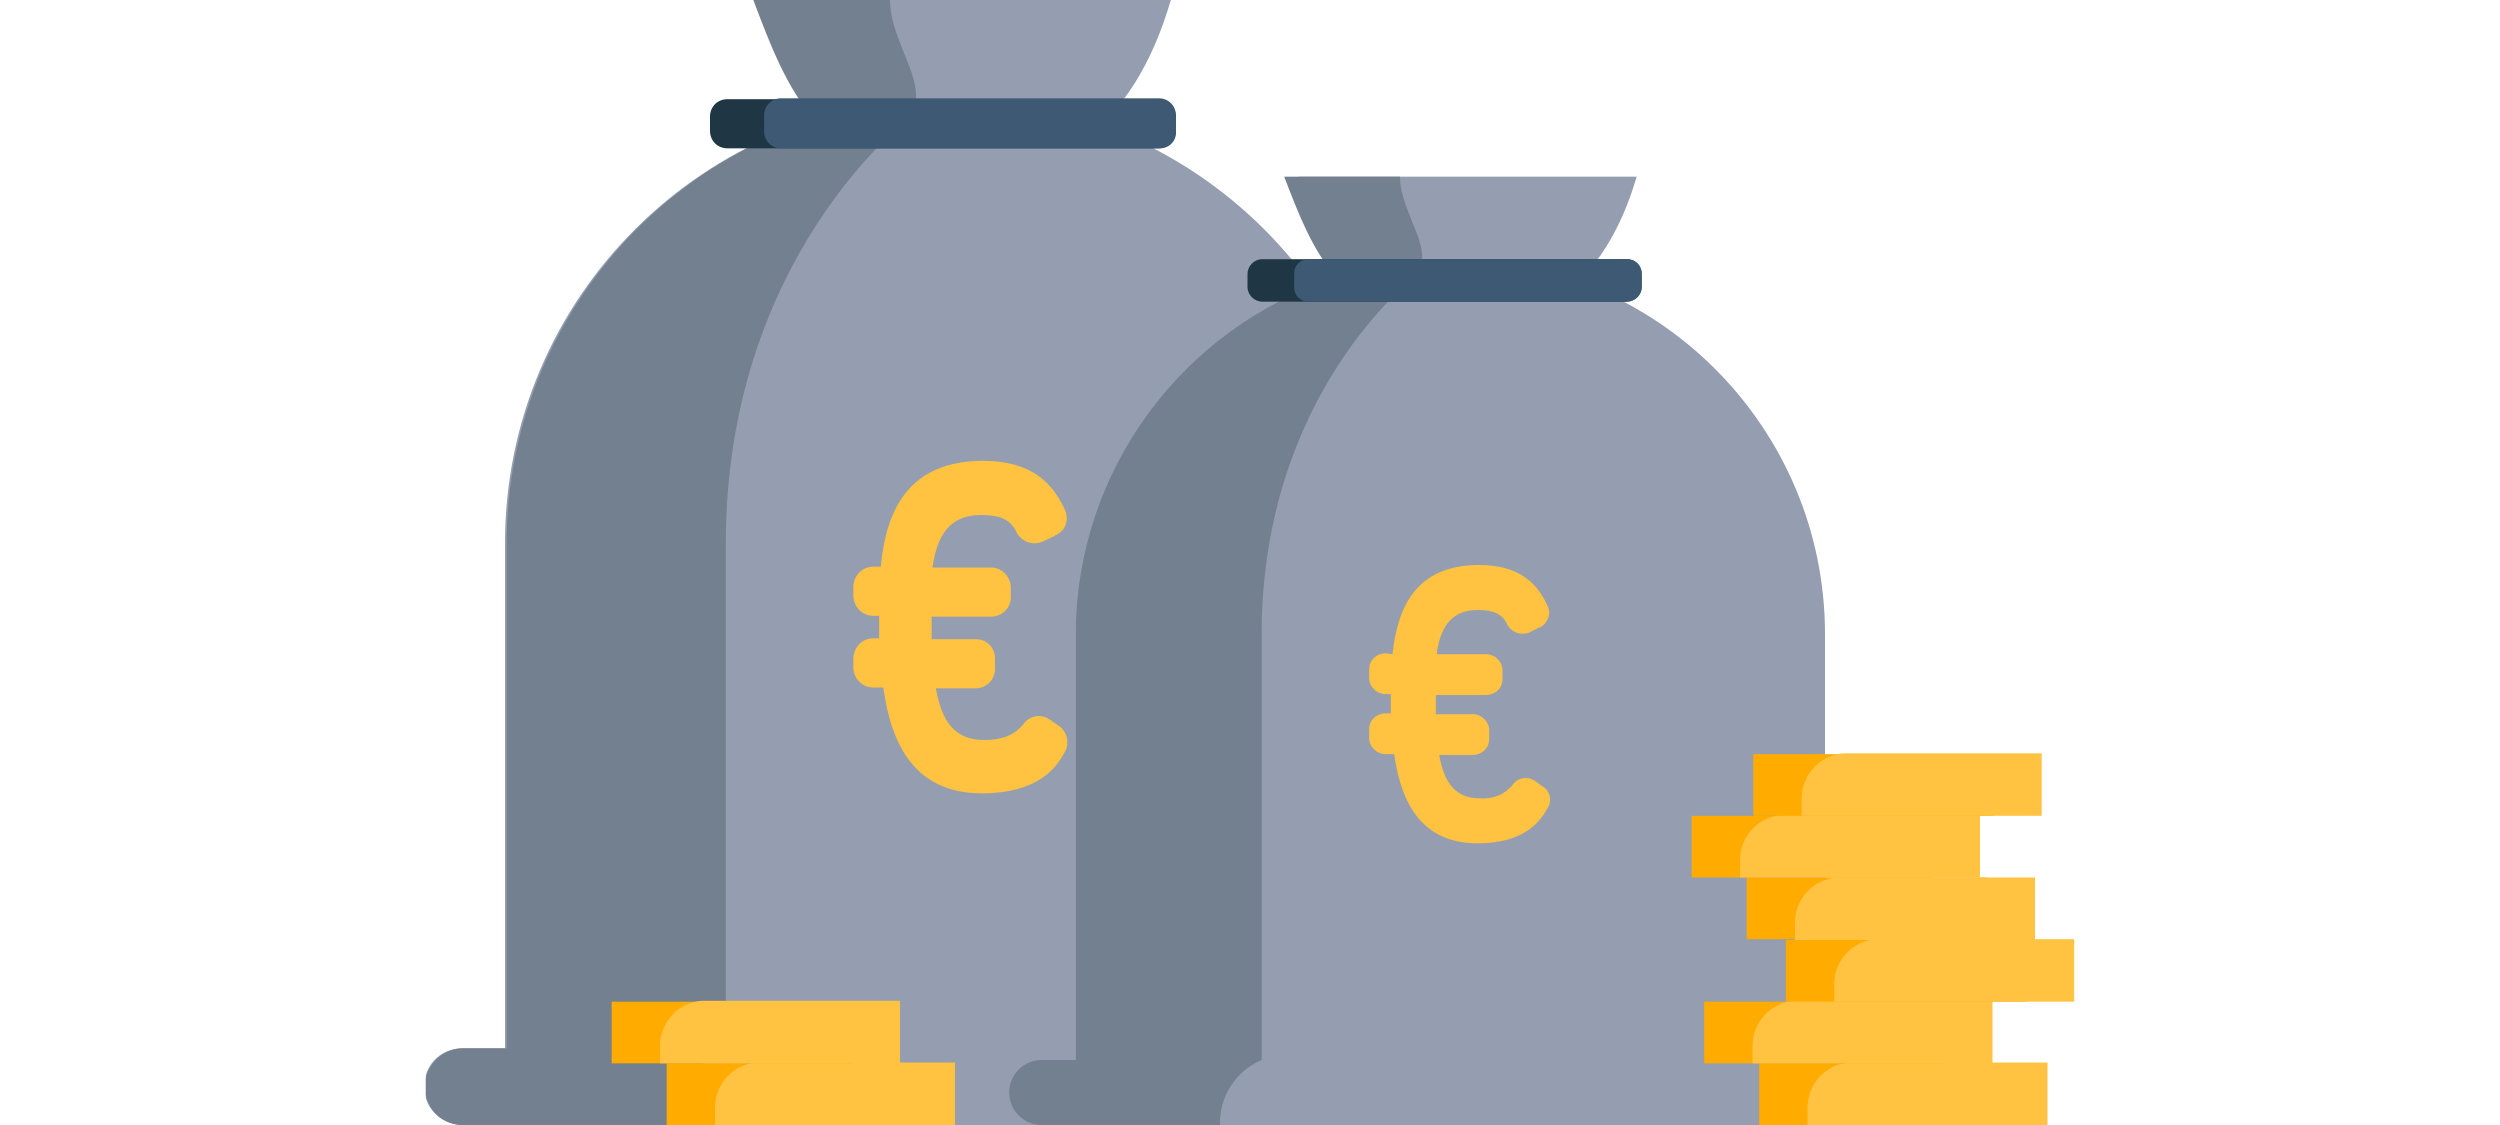 <?xml version="1.0" encoding="utf-8"?>
<!-- Generator: Adobe Illustrator 23.0.3, SVG Export Plug-In . SVG Version: 6.00 Build 0)  -->
<svg version="1.1" id="Ebene_1" xmlns="http://www.w3.org/2000/svg" xmlns:xlink="http://www.w3.org/1999/xlink" x="0px" y="0px"
	 viewBox="0 0 300 135" style="enable-background:new 0 0 300 135;" xml:space="preserve">
<style type="text/css">
	.st0{clip-path:url(#SVGID_2_);fill:#949EB0;}
	.st1{fill:#949EB0;}
	.st2{clip-path:url(#SVGID_4_);fill:#949EB0;}
	.st3{clip-path:url(#SVGID_4_);fill:#73808F;}
	.st4{clip-path:url(#SVGID_4_);fill:#1F3645;}
	.st5{clip-path:url(#SVGID_4_);fill:#3D5973;}
	.st6{clip-path:url(#SVGID_4_);fill:#FFC241;}
	.st7{clip-path:url(#SVGID_6_);fill:#949EB0;}
	.st8{clip-path:url(#SVGID_6_);fill:#73808F;}
	.st9{clip-path:url(#SVGID_6_);fill:#1F3645;}
	.st10{clip-path:url(#SVGID_6_);fill:#3D5973;}
	.st11{clip-path:url(#SVGID_6_);fill:#FFC241;}
	.st12{fill:#FFAB00;}
	.st13{clip-path:url(#SVGID_8_);fill:#FFC241;}
	.st14{clip-path:url(#SVGID_10_);fill:#FFC241;}
	.st15{clip-path:url(#SVGID_12_);fill:#FFC241;}
	.st16{clip-path:url(#SVGID_14_);fill:#FFC241;}
	.st17{clip-path:url(#SVGID_16_);fill:#FFC241;}
	.st18{clip-path:url(#SVGID_18_);fill:#FFC241;}
	.st19{clip-path:url(#SVGID_20_);fill:#FFC241;}
	.st20{clip-path:url(#SVGID_22_);fill:#FFC241;}
</style>
<g>
	<defs>
		<rect id="SVGID_1_" x="51.1" width="197.9" height="135"/>
	</defs>
	<clipPath id="SVGID_2_">
		<use xlink:href="#SVGID_1_"  style="overflow:visible;"/>
	</clipPath>
	<path class="st0" d="M140.5,0c-4.6,15.8-14.4,21.7-26.4,21.7c-12,0-21.7-9.7-21.7-21.7c0,0,0,0,0,0H140.5z"/>
</g>
<rect x="60.6" y="65.2" class="st1" width="106.7" height="66.5"/>
<g>
	<defs>
		<rect id="SVGID_3_" x="51.1" width="197.9" height="135"/>
	</defs>
	<clipPath id="SVGID_4_">
		<use xlink:href="#SVGID_3_"  style="overflow:visible;"/>
	</clipPath>
	<path class="st2" d="M167.3,65.2c0,29.5-23.9,53.3-53.3,53.3S60.6,94.7,60.6,65.2S84.5,11.9,114,11.9c0,0,0,0,0,0
		C143.4,11.9,167.3,35.7,167.3,65.2C167.3,65.2,167.3,65.2,167.3,65.2"/>
	<path class="st2" d="M170.9,135H55.7c-2.5,0.1-4.7-1.8-4.8-4.4s1.8-4.7,4.4-4.8c0.1,0,0.3,0,0.4,0h115.3c2.5,0,4.6,2.1,4.6,4.6
		S173.5,135,170.9,135"/>
	<path class="st3" d="M87.1,125.8V65.2c0-34.2,21.7-50.7,21.7-50.8c3.4-3.8-2-8.9-2-14.4H90.4c2,5.3,4,10.6,7.4,14.4
		C75.8,21.5,60.8,42,60.8,65.2v60.6h-5c-2.5-0.1-4.7,1.8-4.8,4.4s1.8,4.7,4.4,4.8c0.1,0,0.3,0,0.4,0h25.4
		C81,131,83.4,127.3,87.1,125.8"/>
	<path class="st4" d="M139,17.8H87.3c-1.2,0-2.1-0.9-2.1-2.1V14c0-1.2,0.9-2.1,2.1-2.1H139c1.2,0,2.1,0.9,2.1,2.1v0v1.7
		C141.1,16.9,140.2,17.8,139,17.8"/>
	<path class="st5" d="M139.2,17.8H93.7c-1.1,0-2-0.9-2-2v-2c0-1.1,0.9-2,2-2h45.4c1.1,0,2,0.9,2,2v2
		C141.2,16.9,140.3,17.8,139.2,17.8"/>
	<path class="st6" d="M105.7,68c0.6-6.6,3.2-12.7,12.3-12.7c5.7,0,8.3,2.6,9.8,5.9c0.5,1.1,0.1,2.5-1.1,3c0,0-0.1,0-0.1,0.1
		l-1.5,0.7c-1.2,0.5-2.5,0-3.1-1.1c-0.7-1.6-2.1-2.1-4.3-2.1c-3.9,0-5.3,2.7-5.8,6.3h7c1.3,0,2.3,1,2.4,2.3v1.3
		c0,1.3-1.1,2.3-2.4,2.3c0,0,0,0,0,0h-7.1v2.7h5.3c1.3,0,2.3,1,2.3,2.3v1.3c0,1.3-1.1,2.3-2.3,2.3c0,0,0,0,0,0h-4.8
		c0.7,3.9,2.2,6.2,5.8,6.2c2.5,0,3.8-0.8,4.7-1.9c0.7-1,2.1-1.3,3.1-0.6c0,0,0,0,0,0l1,0.7c1.1,0.6,1.5,2.1,0.9,3.2c0,0,0,0,0,0
		c-0.9,1.7-3,5-10,5c-8.1,0-10.9-6-11.8-12.7h-1.2c-1.3,0-2.3-1-2.4-2.3c0,0,0,0,0,0v-1.3c0.1-1.3,1.1-2.3,2.4-2.3h0.7v-2.7h-0.7
		c-1.3,0-2.3-1-2.4-2.3c0,0,0,0,0,0v-1.3c0.1-1.3,1.1-2.3,2.4-2.3L105.7,68z"/>
	<path class="st2" d="M196.4,21.2c-3.9,13.3-12.1,18.3-22.2,18.3c-10.1,0-18.3-8.2-18.3-18.3L196.4,21.2z"/>
</g>
<rect x="129.1" y="76.1" class="st1" width="89.9" height="56.1"/>
<g>
	<defs>
		<rect id="SVGID_5_" x="51.1" width="197.9" height="135"/>
	</defs>
	<clipPath id="SVGID_6_">
		<use xlink:href="#SVGID_5_"  style="overflow:visible;"/>
	</clipPath>
	<path class="st7" d="M219,76.1c0,24.9-20.1,45-45,45s-45-20.1-45-45s20.1-45,45-45S219,51.3,219,76.1"/>
	<path class="st7" d="M222.1,135h-97.2c-2.1,0.1-4-1.5-4.1-3.7c-0.1-2.1,1.5-4,3.7-4.1c0.1,0,0.3,0,0.4,0h97.2
		c2.1-0.1,4,1.5,4.1,3.7c0.1,2.1-1.5,4-3.7,4.1C222.4,135,222.2,135,222.1,135"/>
	<path class="st8" d="M151.4,127.2V76.1c0-28.9,18.3-42.8,18.3-42.8c2.9-3.2-1.7-7.5-1.7-12.1h-13.9c1.7,4.4,3.4,8.9,6.3,12.1
		c-18.6,6-31.3,23.3-31.3,42.8v51.1H125c-2.1,0-3.9,1.7-3.9,3.9c0,2.1,1.7,3.9,3.9,3.9h21.4C146.3,131.6,148.3,128.5,151.4,127.2"/>
	<path class="st9" d="M195.2,36.2h-43.7c-1,0-1.8-0.8-1.8-1.8v-1.5c0-1,0.8-1.8,1.8-1.8l0,0h43.7c1,0,1.8,0.8,1.8,1.8v1.5
		C197,35.4,196.2,36.1,195.2,36.2"/>
	<path class="st10" d="M195.3,36.2H157c-0.9,0-1.7-0.7-1.7-1.7v0v-1.7c0-0.9,0.7-1.7,1.7-1.7l0,0h38.3c0.9,0,1.7,0.7,1.7,1.7v0v1.7
		C197,35.4,196.2,36.2,195.3,36.2L195.3,36.2"/>
	<path class="st11" d="M167.1,78.5c0.6-5.5,2.7-10.7,10.4-10.7c4.8,0,7,2.2,8.2,4.9c0.5,1,0,2.1-0.9,2.6c0,0-0.1,0-0.1,0l-1.2,0.6
		c-1,0.4-2.1,0-2.6-0.9c-0.6-1.4-1.8-1.8-3.6-1.8c-3.3,0-4.5,2.3-4.9,5.3h5.9c1.1,0,2,0.9,2,1.9v1.1c0,1.1-0.9,1.9-2,1.9h-6v2.3h4.4
		c1.1,0,2,0.9,2,1.9v1.1c0,1.1-0.9,1.9-2,1.9h-4c0.6,3.3,1.9,5.2,4.9,5.2c1.5,0.1,2.9-0.4,3.9-1.6c0.6-0.9,1.8-1.1,2.7-0.5
		c0,0,0,0,0,0l0.8,0.6c1,0.5,1.3,1.8,0.7,2.7c0,0,0,0,0,0c-0.8,1.4-2.6,4.2-8.4,4.2c-6.8,0-9.2-5-10-10.7h-1c-1.1,0-2-0.9-2-1.9
		v-1.1c0-1.1,0.9-1.9,2-1.9h0.6v-2.3h-0.6c-1.1,0-2-0.9-2-1.9v-1.1c0-1.1,0.9-1.9,2-1.9L167.1,78.5z"/>
</g>
<rect x="209.6" y="105.3" class="st12" width="28.8" height="7.4"/>
<g>
	<defs>
		<rect id="SVGID_7_" x="51.1" width="197.9" height="135"/>
	</defs>
	<clipPath id="SVGID_8_">
		<use xlink:href="#SVGID_7_"  style="overflow:visible;"/>
	</clipPath>
	<path class="st13" d="M244.2,112.8h-28.8v-1.9c-0.1-2.9,2.1-5.4,5-5.6c0.2,0,0.3,0,0.5,0h23.3V112.8z"/>
</g>
<rect x="203" y="97.9" class="st12" width="28.8" height="7.4"/>
<g>
	<defs>
		<rect id="SVGID_9_" x="51.1" width="197.9" height="135"/>
	</defs>
	<clipPath id="SVGID_10_">
		<use xlink:href="#SVGID_9_"  style="overflow:visible;"/>
	</clipPath>
	<path class="st14" d="M237.7,105.3h-28.9v-1.9c-0.1-2.9,2.1-5.4,5-5.6c0.2,0,0.3,0,0.5,0h23.3V105.3z"/>
</g>
<rect x="210.4" y="90.5" class="st12" width="28.8" height="7.4"/>
<g>
	<defs>
		<rect id="SVGID_11_" x="51.1" width="197.9" height="135"/>
	</defs>
	<clipPath id="SVGID_12_">
		<use xlink:href="#SVGID_11_"  style="overflow:visible;"/>
	</clipPath>
	<path class="st15" d="M245,97.9h-28.8v-1.9c-0.1-2.9,2.1-5.4,5-5.6c0.2,0,0.3,0,0.5,0H245V97.9z"/>
</g>
<rect x="211.1" y="127.6" class="st12" width="28.8" height="7.4"/>
<g>
	<defs>
		<rect id="SVGID_13_" x="51.1" width="197.9" height="135"/>
	</defs>
	<clipPath id="SVGID_14_">
		<use xlink:href="#SVGID_13_"  style="overflow:visible;"/>
	</clipPath>
	<path class="st16" d="M245.7,135h-28.8v-1.9c-0.1-2.9,2.1-5.4,5-5.6c0.2,0,0.3,0,0.5,0h23.3V135z"/>
</g>
<rect x="204.5" y="120.2" class="st12" width="28.8" height="7.4"/>
<g>
	<defs>
		<rect id="SVGID_15_" x="51.1" width="197.9" height="135"/>
	</defs>
	<clipPath id="SVGID_16_">
		<use xlink:href="#SVGID_15_"  style="overflow:visible;"/>
	</clipPath>
	<path class="st17" d="M239.1,127.6h-28.8v-1.9c-0.1-2.9,2.1-5.4,5-5.6c0.2,0,0.3,0,0.5,0h23.3V127.6z"/>
</g>
<rect x="214.3" y="112.8" class="st12" width="28.8" height="7.4"/>
<g>
	<defs>
		<rect id="SVGID_17_" x="51.1" width="197.9" height="135"/>
	</defs>
	<clipPath id="SVGID_18_">
		<use xlink:href="#SVGID_17_"  style="overflow:visible;"/>
	</clipPath>
	<path class="st18" d="M248.9,120.2h-28.8v-1.9c-0.1-2.9,2.1-5.4,5-5.6c0.2,0,0.3,0,0.5,0h23.3L248.9,120.2z"/>
</g>
<rect x="80" y="127.6" class="st12" width="28.8" height="7.4"/>
<g>
	<defs>
		<rect id="SVGID_19_" x="51.1" width="197.9" height="135"/>
	</defs>
	<clipPath id="SVGID_20_">
		<use xlink:href="#SVGID_19_"  style="overflow:visible;"/>
	</clipPath>
	<path class="st19" d="M114.7,135H85.8v-1.9c-0.1-2.9,2.1-5.4,5-5.6c0.2,0,0.3,0,0.5,0h23.3V135z"/>
</g>
<rect x="73.4" y="120.2" class="st12" width="28.8" height="7.4"/>
<g>
	<defs>
		<rect id="SVGID_21_" x="51.1" width="197.9" height="135"/>
	</defs>
	<clipPath id="SVGID_22_">
		<use xlink:href="#SVGID_21_"  style="overflow:visible;"/>
	</clipPath>
	<path class="st20" d="M108,127.6H79.2v-1.9c-0.1-2.9,2.1-5.4,5-5.6c0.2,0,0.3,0,0.5,0H108V127.6z"/>
</g>
</svg>
